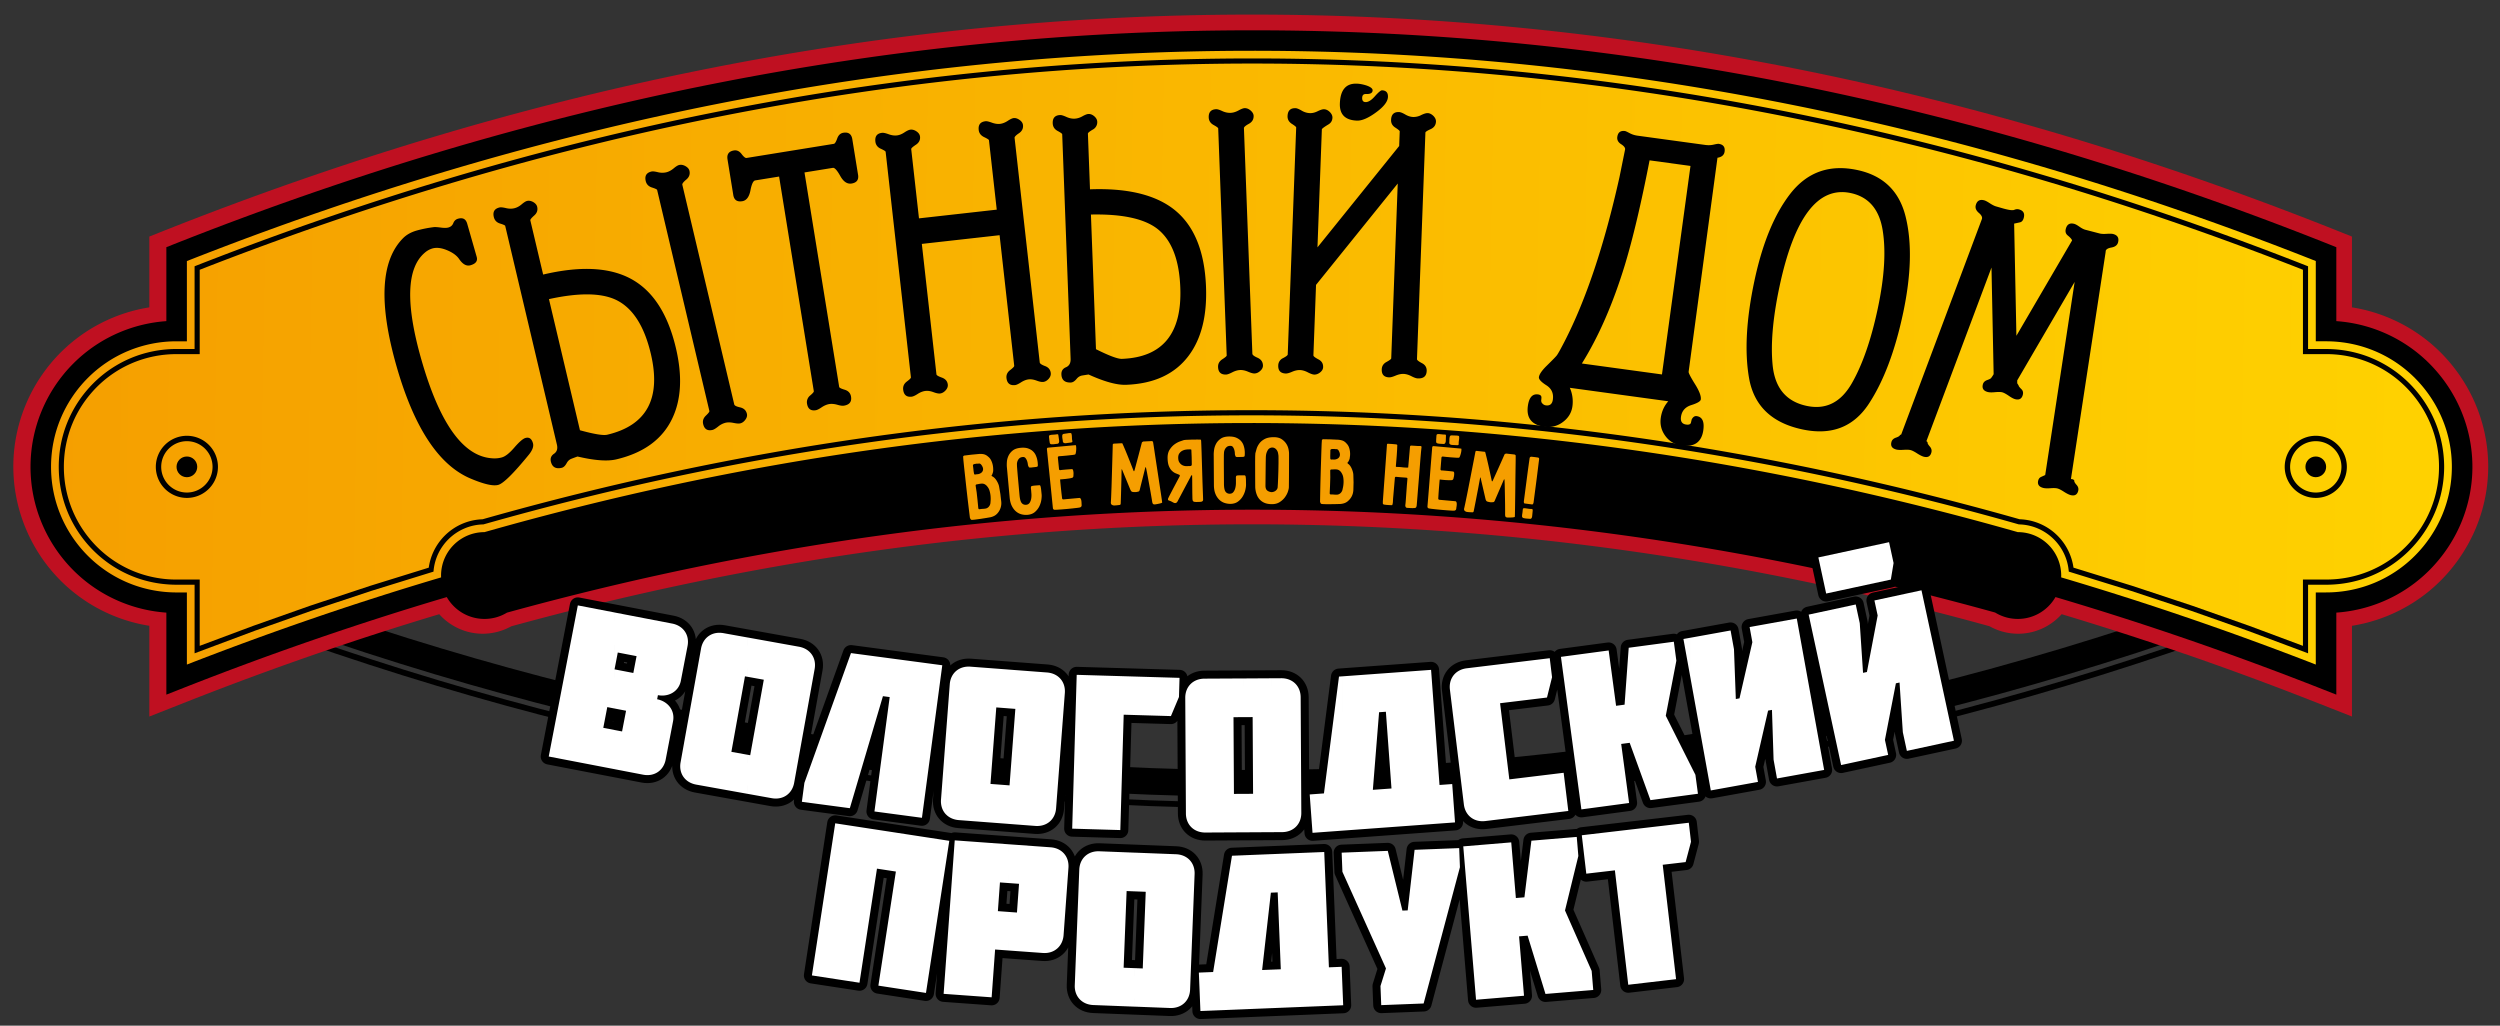 <svg xmlns="http://www.w3.org/2000/svg" width="312" height="128" viewBox="-1.663 -1.821 312 128" xmlns:v="https://vecta.io/nano"><rect x="-1.663" y="-1.821" width="312" height="128" fill="#333333" stroke="none"/><g fill-rule="evenodd"><path d="M19.23 71.25c45.093 18.02 90.185 27.043 135.272 27.048s90.18-9.005 135.272-27.048l.268.668c-45.178 18.078-90.359 27.105-135.54 27.099S64.14 89.972 18.962 71.918l.268-.668z"/><path d="M19.715 67.315c44.94 17.959 89.871 26.952 134.788 26.957s89.848-8.974 134.787-26.957l1.236 3.086c-45.33 18.139-90.673 27.197-136.023 27.191S63.809 88.516 18.479 70.401l1.236-3.086z"/><path fill="#bf1021" d="M18.965 26.909c22.596-8.958 45.181-15.684 67.751-20.168C109.259 2.261 131.827.011 154.417 0c22.617-.012 45.215 2.221 67.788 6.706 22.543 4.479 45.099 11.211 67.664 20.203l.812.324 1.179.47v1.254.864 6.717c.497.078.987.174 1.469.287 1.05.248 2.081.583 3.084.998a20.14 20.14 0 0 1 3.489 1.864 20 20 0 0 1 3.049 2.506c.927.931 1.77 1.957 2.509 3.062.732 1.095 1.361 2.26 1.867 3.477.503 1.209.892 2.469 1.15 3.763a19.88 19.88 0 0 1 .388 3.909c0 1.334-.134 2.643-.388 3.911-.259 1.295-.647 2.555-1.15 3.765a20.3 20.3 0 0 1-1.869 3.48c-.738 1.104-1.58 2.13-2.507 3.061s-1.947 1.77-3.049 2.506a20.11 20.11 0 0 1-3.489 1.865 20.27 20.27 0 0 1-3.084.998 20.61 20.61 0 0 1-1.469.288v6.711 1.882 2.73l-2.538-1-1.749-.689c-5.598-2.206-11.131-4.251-16.596-6.137l-.002.006a393.03 393.03 0 0 0-15.344-4.951c-.513.574-1.116 1.066-1.788 1.456a7.25 7.25 0 0 1-3.647.983c-.676 0-1.339-.096-1.976-.275a7.25 7.25 0 0 1-1.59-.661c-30.757-8.514-61.507-12.738-92.248-12.72s-61.495 4.279-92.254 12.734c-.493.274-1.024.494-1.583.65-.635.177-1.292.272-1.958.272-1.322 0-2.569-.357-3.647-.983-.671-.389-1.274-.881-1.787-1.454a392.55 392.55 0 0 0-15.318 4.941 408.57 408.57 0 0 0-16.573 6.138l-1.749.69-2.539 1.001V84.87v-1.883-6.711a20.07 20.07 0 0 1-1.469-.288c-1.05-.247-2.082-.583-3.084-.997a19.97 19.97 0 0 1-3.489-1.865c-1.101-.736-2.123-1.577-3.048-2.506s-1.769-1.957-2.502-3.058c-.719-1.08-1.342-2.245-1.852-3.479-.501-1.214-.888-2.475-1.145-3.769C.133 59.044 0 57.735 0 56.405a20.09 20.09 0 0 1 .385-3.909 20.1 20.1 0 0 1 1.145-3.767 20.19 20.19 0 0 1 1.852-3.478l.007-.007c.733-1.1 1.571-2.123 2.495-3.051a20.04 20.04 0 0 1 3.048-2.506 20.14 20.14 0 0 1 3.489-1.864 20.12 20.12 0 0 1 3.084-.997 20.61 20.61 0 0 1 1.469-.288v-6.717-.866V27.7l1.178-.468.813-.323z"/><path d="M19.908 28.706C64.767 10.923 109.632 1.985 154.503 1.962s89.735 8.869 134.595 26.744l.812.323v.863 8.364a18.23 18.23 0 0 1 5.702 1.342 18.18 18.18 0 0 1 5.919 3.958c1.677 1.684 3.041 3.698 3.972 5.936.892 2.145 1.39 4.493 1.39 6.95s-.498 4.807-1.391 6.954c-.931 2.238-2.294 4.253-3.971 5.938a18.16 18.16 0 0 1-5.92 3.958c-1.78.737-3.7 1.202-5.701 1.342v8.358 1.879l-1.747-.688c-11.102-4.374-22.202-8.204-33.302-11.49-.934 1.629-2.689 2.728-4.703 2.728a5.39 5.39 0 0 1-2.828-.797c-61.908-17.181-123.815-17.048-185.722.012-.819.498-1.782.785-2.811.785-2.013 0-3.768-1.097-4.702-2.726-11.083 3.285-22.166 7.114-33.25 11.488l-1.747.689v-1.88-8.358a18.23 18.23 0 0 1-5.702-1.342c-2.237-.925-4.248-2.28-5.919-3.958a18.33 18.33 0 0 1-3.949-5.926 18.19 18.19 0 0 1-1.382-6.965c0-2.458.493-4.811 1.382-6.961a18.32 18.32 0 0 1 3.949-5.925c1.672-1.678 3.682-3.033 5.919-3.958a18.23 18.23 0 0 1 5.702-1.342v-8.364-.865l.81-.322z"/></g><linearGradient id="A" gradientUnits="userSpaceOnUse" x1="-1.141" y1="41.231" x2="310.584" y2="46.673"><stop offset="0" stop-color="#f59e00"/><stop offset="1" stop-color="#ffd300"/></linearGradient><g fill-rule="evenodd"><path fill="url(#A)" d="M154.503 4.515C110.228 4.537 65.946 13.31 21.66 30.76v8.733 1.281h-1.281a15.68 15.68 0 0 0-6.013 1.187c-1.917.793-3.642 1.956-5.078 3.398a15.78 15.78 0 0 0-3.399 5.093c-.76 1.839-1.181 3.862-1.181 5.99s.421 4.153 1.182 5.994c.793 1.92 1.957 3.649 3.398 5.095a15.59 15.59 0 0 0 5.078 3.398c1.846.764 3.879 1.187 6.013 1.187h1.281v1.281 7.72c10.575-4.119 21.149-7.744 31.726-10.878a6.09 6.09 0 0 1-.005-.234 5.42 5.42 0 0 1 5.417-5.417c63.787-18.146 127.574-18.158 191.361 0a5.42 5.42 0 0 1 5.417 5.417 4.46 4.46 0 0 1-.006.232c10.594 3.136 21.186 6.761 31.777 10.88v-7.721-1.281h1.281c2.134 0 4.167-.422 6.013-1.187 1.918-.793 3.643-1.956 5.078-3.398 1.444-1.449 2.618-3.186 3.421-5.116a15.52 15.52 0 0 0 1.189-5.973 15.5 15.5 0 0 0-1.189-5.969 15.92 15.92 0 0 0-3.421-5.114 15.58 15.58 0 0 0-5.078-3.398c-1.846-.764-3.879-1.187-6.013-1.187h-1.281v-1.281-8.735C243.06 13.219 198.778 4.492 154.503 4.515z"/><path d="M154.503 6.11c-10.997.005-22 .555-33.009 1.646s-22.029 2.728-33.057 4.907c-10.894 2.152-21.786 4.833-32.676 8.042-10.832 3.192-21.665 6.907-32.5 11.143v7.644 1.281 1.281.32h-.32-1.281-1.281c-.48 0-.947.022-1.398.066a13.79 13.79 0 0 0-1.37.202 14 14 0 0 0-1.346.334 13.96 13.96 0 0 0-1.292.459c-.426.176-.842.374-1.244.588s-.8.454-1.182.709a13.97 13.97 0 0 0-1.107.822c-.354.291-.694.601-1.02.927s-.635.67-.932 1.032-.573.734-.826 1.114a14.3 14.3 0 0 0-.709 1.184 13.74 13.74 0 0 0-.587 1.244c-.171.413-.324.843-.458 1.287-.131.436-.243.884-.333 1.34a14.01 14.01 0 0 0-.201 1.364 14.61 14.61 0 0 0-.066 1.392 14.31 14.31 0 0 0 .066 1.393 13.73 13.73 0 0 0 .201 1.365 14.12 14.12 0 0 0 .333 1.341c.134.445.287.875.458 1.288.176.427.373.843.588 1.245a14.29 14.29 0 0 0 .708 1.184l.001.001a14.29 14.29 0 0 0 .825 1.114c.296.362.607.707.931 1.032s.666.636 1.02.927a13.71 13.71 0 0 0 1.106.822 13.89 13.89 0 0 0 1.182.709 13.77 13.77 0 0 0 1.245.589 13.86 13.86 0 0 0 1.292.459 14 14 0 0 0 1.346.334c.454.089.911.157 1.37.201a14.72 14.72 0 0 0 1.398.066h1.281 1.282.32v.32 1.281 1.281 5.39l6.682-2.497 7.06-2.496 7.495-2.485 7.348-2.279a6.98 6.98 0 0 1 .62-2.057c.347-.722.812-1.375 1.367-1.931a7.04 7.04 0 0 1 2.192-1.487 6.98 6.98 0 0 1 2.538-.564c15.975-4.535 31.953-7.937 47.935-10.207s31.98-3.405 47.979-3.406 31.998 1.134 47.987 3.404c15.979 2.269 31.955 5.672 47.927 10.208a6.98 6.98 0 0 1 2.538.564 7.01 7.01 0 0 1 2.191 1.487c.556.556 1.021 1.208 1.367 1.931a6.97 6.97 0 0 1 .62 2.055l7.341 2.274 7.522 2.492 7.088 2.501 6.686 2.494v-5.393-1.281-1.281-.32h.32 1.281 1.281c.48 0 .947-.023 1.398-.066.459-.044.916-.112 1.37-.201a14.62 14.62 0 0 0 1.346-.334 13.96 13.96 0 0 0 1.292-.459 13.9 13.9 0 0 0 1.245-.589c.404-.216.799-.453 1.181-.709a13.79 13.79 0 0 0 1.107-.822 14.38 14.38 0 0 0 1.02-.927 14.57 14.57 0 0 0 .937-1.038c.298-.364.576-.738.831-1.12s.494-.779.713-1.188c.215-.402.414-.822.595-1.258a13.85 13.85 0 0 0 .464-1.289 14.02 14.02 0 0 0 .333-1.336 13.97 13.97 0 0 0 .203-1.357c.043-.446.065-.905.065-1.377a14.31 14.31 0 0 0-.065-1.376v-.001a14.02 14.02 0 0 0-.202-1.355c-.093-.462-.204-.908-.334-1.335-.133-.436-.287-.866-.463-1.288-.181-.436-.38-.855-.595-1.257a14.18 14.18 0 0 0-.713-1.187c-.259-.388-.536-.762-.831-1.12a14.33 14.33 0 0 0-.938-1.038c-.326-.327-.666-.636-1.02-.927s-.725-.566-1.107-.822-.776-.493-1.182-.709-.817-.412-1.244-.588a13.96 13.96 0 0 0-1.292-.459 14 14 0 0 0-1.346-.334c-.454-.09-.911-.157-1.37-.202-.451-.044-.917-.066-1.398-.066h-1.281-1.281-.32v-.32-1.281-1.281-7.646c-10.816-4.251-21.63-7.974-32.44-11.169-10.883-3.216-21.766-5.899-32.649-8.049-11.034-2.18-22.062-3.812-33.078-4.897-11.031-1.084-22.056-1.625-33.074-1.619h0zm-33.071 1.011c11.025-1.093 22.05-1.644 33.071-1.649a336.02 336.02 0 0 1 33.136 1.624A346.38 346.38 0 0 1 220.777 12c10.897 2.153 21.8 4.841 32.706 8.065 10.898 3.221 21.798 6.977 32.697 11.267l.204.08v.218 7.863 1.281.961h.961 1.281c.485 0 .972.024 1.458.071.492.048.971.118 1.434.209a14.86 14.86 0 0 1 1.405.349 14.19 14.19 0 0 1 1.352.482 14.46 14.46 0 0 1 1.302.616c.427.228.84.476 1.237.742a14.44 14.44 0 0 1 1.157.86c.373.307.729.631 1.067.97a15.3 15.3 0 0 1 .979 1.083c.308.375.598.766.867 1.17.267.397.516.813.745 1.242a14.82 14.82 0 0 1 .623 1.312c.181.433.342.883.482 1.348a14.4 14.4 0 0 1 .352 1.396c.091.458.161.931.209 1.419h0c.048.479.072.96.072 1.439s-.024.96-.072 1.439a14.43 14.43 0 0 1-.209 1.42 14.62 14.62 0 0 1-.352 1.396c-.142.466-.303.917-.482 1.349-.186.446-.395.885-.624 1.313a14.79 14.79 0 0 1-.744 1.243c-.273.409-.563.8-.866 1.17s-.634.735-.979 1.082c-.338.339-.694.663-1.067.97a14.44 14.44 0 0 1-1.157.86 14.59 14.59 0 0 1-1.236.742 14.76 14.76 0 0 1-1.303.616 14.09 14.09 0 0 1-1.352.482 14.86 14.86 0 0 1-1.405.349c-.463.091-.941.162-1.434.208a14.84 14.84 0 0 1-1.458.072h-1.281-.961v.961 1.281 5.856.464l-.434-.167-7.11-2.655-7.075-2.496-7.513-2.49-7.528-2.329-.203-.061-.023-.212c-.079-.732-.282-1.425-.587-2.061-.313-.651-.735-1.243-1.244-1.753a6.41 6.41 0 0 0-1.991-1.352 6.34 6.34 0 0 0-2.345-.515l-.042-.001-.036-.01c-15.957-4.535-31.916-7.935-47.877-10.201-15.967-2.267-31.933-3.4-47.899-3.399s-31.927 1.135-47.891 3.402-31.925 5.667-47.885 10.199l-.035.01-.043.001c-.829.021-1.62.203-2.344.515a6.41 6.41 0 0 0-1.992 1.352c-.509.51-.932 1.102-1.245 1.754a6.35 6.35 0 0 0-.586 2.062l-.023.212-.204.061-7.536 2.333-7.483 2.483-7.049 2.491-7.106 2.658-.435.167v-.465-5.854-1.281-.961h-.961-1.281a14.84 14.84 0 0 1-1.458-.072c-.492-.047-.97-.117-1.433-.208a14.88 14.88 0 0 1-1.406-.349 14.47 14.47 0 0 1-1.352-.482 14.74 14.74 0 0 1-1.302-.616 14.61 14.61 0 0 1-1.237-.742 14.94 14.94 0 0 1-1.157-.86c-.373-.307-.729-.631-1.067-.97-.345-.346-.67-.706-.974-1.077s-.592-.76-.862-1.166h0c-.266-.397-.513-.812-.741-1.238s-.432-.858-.615-1.303a14.38 14.38 0 0 1-.48-1.348c-.137-.456-.253-.923-.347-1.401a14.86 14.86 0 0 1-.209-1.428 15.36 15.36 0 0 1-.07-1.453c0-.483.024-.968.07-1.452a15.16 15.16 0 0 1 .208-1.427c.094-.478.21-.945.348-1.4a14.26 14.26 0 0 1 .48-1.347 14.73 14.73 0 0 1 .615-1.302c.228-.427.476-.841.742-1.239a14.9 14.9 0 0 1 .861-1.164 14.92 14.92 0 0 1 .974-1.078 14.71 14.71 0 0 1 1.067-.97 14.5 14.5 0 0 1 1.157-.86c.397-.265.811-.514 1.237-.742a14.46 14.46 0 0 1 1.302-.616 14.19 14.19 0 0 1 1.352-.482 14.88 14.88 0 0 1 1.406-.349c.463-.091.941-.161 1.433-.209.486-.047.973-.071 1.458-.071h1.281.961v-.961-1.281-7.862-.218l.204-.08c10.917-4.276 21.837-8.023 32.756-11.241 10.914-3.215 21.826-5.902 32.734-8.057 11.038-2.178 22.077-3.816 33.117-4.911z"/><path d="M64.849 53.488c.114.398-.057.871-.507 1.431-1.903 2.331-3.174 3.588-3.811 3.771-.652.187-1.828-.088-3.542-.82-3.926-1.698-6.983-6.356-9.165-13.984-2.254-7.881-1.972-13.22.855-16.02.423-.411.978-.719 1.666-.916a14.57 14.57 0 0 1 2.15-.427c.167-.017.472.006.92.065.382.047.678.041.888-.019.297-.085.503-.27.61-.551.115-.284.307-.464.589-.544.594-.17.974.034 1.142.621l1.183 4.136c.147.514-.106.861-.773 1.052-.493.141-.965-.116-1.412-.772-.31-.452-.814-.817-1.517-1.109s-1.311-.362-1.832-.212a2.52 2.52 0 0 0-.933.518c-2.287 1.924-2.431 6.376-.431 13.367 2.247 7.852 5.134 11.947 8.664 12.285.51.058.969.021 1.389-.1.428-.122.946-.529 1.551-1.235.607-.699 1.065-1.096 1.377-1.186.465-.132.778.084.939.649h0zm26.701-3.667c.057.242-.008.49-.191.734-.18.252-.4.404-.642.461-.176.042-.452.021-.834-.058s-.717-.086-1.003-.019a2.38 2.38 0 0 0-.918.473c-.306.243-.537.382-.698.42-.63.149-1.021-.092-1.17-.722-.095-.404.017-.747.332-1.054.316-.299.463-.497.444-.578l-6.522-27.591c-.018-.073-.235-.177-.654-.31s-.676-.405-.77-.801c-.152-.646.086-1.043.717-1.191.162-.039.424-.007.794.083a2.25 2.25 0 0 0 1.056.014c.301-.071.597-.227.902-.476.297-.249.526-.396.702-.437.242-.058.508-.012.784.14.277.159.447.352.5.579.101.425-.028.796-.391 1.099s-.527.52-.497.651l6.481 27.415c.035.146.28.267.737.367.461.109.741.376.841.801h0zm-8.865-8.224c-1.037-4.385-2.98-7.301-5.836-8.739-2.662-1.337-6.24-1.475-10.727-.414l-1.6-6.767c-.023-.096.139-.297.484-.603.348-.299.469-.668.369-1.093-.054-.228-.216-.421-.486-.582-.275-.152-.527-.201-.776-.142-.168.04-.397.187-.687.434s-.594.403-.909.478-.657.07-1.034-.019-.647-.118-.802-.081c-.63.148-.87.546-.717 1.191.099.417.355.682.773.815.417.126.635.229.65.295l6.451 27.291c.124.521.003.897-.356 1.145-.361.24-.492.573-.395.984.164.689.619.945 1.359.77.234-.055.441-.259.629-.613.142-.25.334-.42.582-.517s.498-.188.755-.279c2.115.499 3.731.62 4.846.356 3.409-.806 5.734-2.501 6.971-5.093 1.135-2.374 1.284-5.312.456-8.817h0zm-3.127.724c-.833-3.52-2.302-5.773-4.415-6.752-1.856-.847-4.618-.867-8.297-.06l3.869 16.366c1.772.487 2.908.675 3.406.557 4.942-1.168 6.754-4.538 5.437-10.111h0zm25.865-22.33l-.718-4.44c-.104-.64-.476-.908-1.115-.804-.365.059-.623.299-.769.719-.153.422-.293.643-.419.664l-10.903 1.764c-.141.022-.351-.142-.615-.497-.271-.353-.584-.5-.949-.441-.639.104-.907.475-.804 1.115l.719 4.44c.101.625.471.885 1.118.781.521-.084.861-.528 1.021-1.333.152-.803.351-1.225.604-1.265l2.975-.481 4.334 26.79c.015.089-.14.267-.462.54a1.06 1.06 0 0 0-.384 1.024c.104.64.468.909 1.093.808.171-.027.425-.152.741-.372.324-.213.638-.348.943-.397.29-.047.624-.017.991.084.361.109.642.148.828.118.7-.113.998-.49.894-1.129-.07-.431-.33-.717-.78-.858-.449-.133-.681-.249-.698-.353L98.737 19.7l3.54-.573c.223-.037.53.303.928 1.017s.868 1.027 1.411.939c.639-.103.909-.467.807-1.092h0zm24.049 24.747c.027.247-.059.492-.261.719-.209.229-.43.359-.685.388-.187.021-.465-.031-.822-.166-.364-.133-.696-.187-.988-.154-.307.034-.626.161-.959.373-.325.211-.578.323-.735.34-.644.072-1.003-.221-1.077-.88-.043-.389.108-.725.458-.991s.519-.445.509-.535l-1.826-16.3-9.704 1.087 1.824 16.277c.013.12.241.253.683.409.443.163.688.454.734.873.028.247-.066.492-.275.721s-.445.361-.691.389c-.195.021-.466-.032-.822-.166s-.689-.188-.996-.154c-.322.036-.648.164-.974.375s-.578.323-.758.343c-.629.071-.98-.224-1.054-.883-.045-.404.106-.74.456-1.006.35-.259.521-.43.511-.52l-3.155-28.152c-.008-.075-.212-.204-.612-.386s-.623-.484-.668-.888c-.073-.659.204-1.024.833-1.094.18-.02.452.041.816.174s.71.186 1.032.149c.307-.034.619-.16.937-.37s.569-.329.764-.351c.248-.028.506.05.761.226s.4.395.428.642c.047.419-.127.765-.522 1.022-.395.264-.588.437-.576.542l.968 8.64 9.704-1.087-.971-8.663c-.008-.075-.212-.204-.612-.394-.401-.198-.624-.491-.667-.881-.074-.659.21-1.024.855-1.097.157-.018.421.044.785.177s.704.187 1.026.151c.307-.035.626-.161.951-.372.318-.21.57-.329.742-.348.24-.027.483.052.738.228s.4.395.428.642c.047.419-.119.764-.5 1.019s-.564.45-.548.584l3.139 28.018c.017.15.238.299.665.457s.664.454.711.873h0zm26.482-.961c.009.249-.103.479-.329.683-.226.212-.471.319-.719.329-.181.007-.447-.066-.807-.219s-.687-.223-.98-.212c-.309.012-.645.107-.993.286s-.6.271-.766.278c-.647.024-.983-.288-1.007-.935-.016-.414.161-.729.529-.97.368-.232.55-.397.547-.48l-1.06-28.332c-.003-.075-.197-.219-.582-.431s-.585-.528-.601-.935c-.024-.663.287-1.006.934-1.03.166-.006.417.075.763.235s.695.23 1.034.218c.309-.012.629-.106.977-.292.34-.187.593-.286.773-.293.249-.009.501.087.743.289.241.21.37.431.379.665.017.437-.182.776-.596 1.002s-.618.408-.613.543l1.053 28.151c.006.15.223.315.652.503.43.194.653.51.669.947h0zm-7.106-9.784c.134 3.599-.581 6.453-2.153 8.562-1.715 2.304-4.325 3.517-7.825 3.648-1.145.042-2.706-.389-4.685-1.288l-.794.127c-.262.048-.483.176-.671.395-.252.311-.495.471-.736.48-.76.028-1.158-.311-1.184-1.019-.016-.421.176-.723.578-.889.4-.173.591-.52.571-1.054L130.9 14.932c-.002-.068-.196-.211-.581-.416-.385-.212-.585-.521-.602-.95-.024-.663.287-1.006.934-1.03.158-.006.417.075.771.235s.687.23 1.011.218.652-.107.984-.293.585-.286.758-.292c.256-.01.494.087.734.29.234.21.355.431.364.665a1.04 1.04 0 0 1-.573 1.002c-.398.233-.596.399-.592.497l.26 6.949c4.608-.172 8.092.655 10.445 2.482 2.523 1.964 3.866 5.201 4.035 9.704h0zm-3.208.104c-.135-3.614-1.141-6.109-3.024-7.479-1.658-1.189-4.363-1.744-8.13-1.664l.629 16.805c1.644.821 2.722 1.225 3.234 1.206 5.074-.19 7.505-3.146 7.291-8.868h0zm25.914-23.826c-.022.587-.521 1.232-1.489 1.936-.969.71-1.766 1.049-2.384 1.026-1.468-.055-2.18-.774-2.128-2.152.063-1.694.772-2.512 2.127-2.461.354.013.743.088 1.16.216.544.186.808.392.799.625-.012.324-.289.472-.823.452-.31-.011-.466.141-.478.465-.014.354.124.532.417.543.339.013.732-.229 1.173-.733.441-.496.737-.742.888-.736.511.019.757.293.738.819h0zm4.834 34.207c.016-.437-.183-.769-.598-.98-.414-.219-.618-.385-.614-.498l1.052-28.264c.004-.105.221-.248.649-.436.43-.195.652-.511.669-.948.01-.249-.103-.486-.327-.713-.233-.22-.463-.334-.704-.343-.188-.007-.463.073-.808.241a2.06 2.06 0 0 1-1.012.241c-.324-.012-.652-.114-.991-.316-.332-.193-.585-.292-.766-.299-.64-.024-.969.303-.994.98-.015.407.161.73.53.962.367.24.551.39.548.465l-.068 1.83-10.197 12.648.549-14.75c.08-.118.351-.311.813-.588.324-.191.492-.472.506-.841.009-.249-.103-.486-.328-.713-.226-.22-.47-.334-.719-.344-.181-.007-.44.074-.785.242-.346.175-.673.254-.982.242-.354-.013-.704-.117-1.036-.317-.332-.193-.578-.293-.743-.299-.647-.024-.984.303-1.009.98-.016.407.161.73.529.97.368.232.551.383.548.458l-1.055 28.332c-.004.098-.198.249-.583.453a1.01 1.01 0 0 0-.6.913c-.024.648.288.983.935 1.007.181.007.447-.066.8-.219s.687-.223.995-.211c.294.011.614.105.962.285s.608.271.789.278c.249.01.5-.079.741-.266.241-.194.37-.408.379-.657.017-.444-.182-.769-.597-.98-.415-.219-.619-.385-.615-.498l.328-8.794 10.196-12.648-.812 21.819c-.004.09-.197.234-.582.446-.385.204-.585.514-.601.92-.023.647.281.983.921 1.006.181.007.447-.066.808-.219.367-.152.693-.223.987-.212.316.012.637.106.984.285.341.179.608.271.797.278.72.029 1.086-.281 1.111-.928h0zm34.527 7.367c-.206 1.507-1.108 2.152-2.713 1.933a2.92 2.92 0 0 1-2.021-1.182c-.5-.676-.694-1.426-.581-2.254.111-.813.427-1.508.939-2.084l-12.287-1.681a4.27 4.27 0 0 1 .324 2.303c-.111.813-.513 1.466-1.198 1.973a3.02 3.02 0 0 1-2.285.585c-1.59-.217-2.285-1.081-2.079-2.589.145-1.06.568-1.542 1.277-1.445.276.038.419.164.419.384-.005.144-.017.287-.035.421l.044.181c.145.226.325.349.534.377.515.071.807-.171.882-.723.106-.777-.162-1.369-.813-1.784s-.962-.755-.926-1.017c.05-.366.381-.838.979-1.425.755-.74 1.18-1.177 1.274-1.315.171-.243.474-.795.919-1.654 2.699-5.228 4.99-12.077 6.88-20.556l.703-3.471c.027-.201-.14-.422-.504-.654s-.52-.535-.47-.9c.078-.568.4-.813.968-.734.074.01.261.096.565.259s.64.271 1.005.32l8.45 1.156c.366.05.71.036 1.04-.041s.539-.109.629-.097c.567.078.813.4.734.968-.058.425-.352.682-.889.768l-3.6 26.708c-.02.142.244.657.787 1.529.549.874.788 1.515.732 1.925-.032.231-.421.467-1.185.705-.755.239-1.187.728-1.288 1.474-.078.567.137.886.652.956.32.044.512-.021.582-.202l.106-.441c.163-.305.365-.444.611-.411.705.097.984.674.839 1.735h0zm-5.165-6.935l3.56-26.022-5.105-.698c-1.048 5.377-2.078 9.738-3.09 13.075-1.481 4.831-3.266 8.921-5.36 12.278l9.995 1.367h0zm30.103-7.698c-1.009 4.769-2.442 8.563-4.304 11.388-1.902 2.878-4.652 3.937-8.257 3.174-3.84-.812-6.067-2.954-6.675-6.417-.568-3.285-.349-7.305.66-12.074.997-4.718 2.501-8.366 4.5-10.938 2.11-2.696 4.891-3.679 8.34-2.949 3.258.689 5.277 2.648 6.056 5.886.788 3.231.677 7.212-.32 11.93h0zm-3.154-.606c.823-3.892 1.016-7.132.588-9.733-.43-2.593-1.76-4.13-3.986-4.601-4.091-.865-7.058 3.043-8.896 11.734-.831 3.929-1.107 7.205-.836 9.819.299 2.805 1.71 4.474 4.245 5.01 2.396.507 4.267-.438 5.635-2.828 1.33-2.321 2.416-5.457 3.25-9.401h0zm24.997 22.837c.07-.27.004-.521-.208-.755s-.304-.415-.275-.524c-.046-.09-.124-.149-.219-.174l-.203-.03 4.334-28.357-.001-.086c.043-.223.284-.37.732-.448.45-.084.724-.294.813-.636.146-.554-.06-.904-.613-1.048-.153-.04-.424-.048-.805-.023-.372.027-.672.011-.884-.044l-1.786-.466c-.203-.053-.443-.178-.727-.377s-.501-.318-.653-.358c-.555-.145-.904.06-1.051.621-.089.343-.014.62.236.825.328.265.507.475.545.625l-6.948 11.898-.282-13.998.711-.157c.237-.047.402-.23.49-.565.146-.562-.059-.911-.612-1.056-.183-.048-.374-.028-.576.06-.195.089-.662.03-1.401-.179l-.848-.245c-.211-.055-.473-.186-.792-.394s-.553-.332-.713-.374c-.554-.145-.903.061-1.048.615-.09.342.039.656.375.947.339.283.467.542.389.779l-10.071 26.889-.147.055c-.03.117-.199.229-.507.334s-.497.291-.563.546c-.128.488.072.797.597.935.196.051.496.067.9.041s.705-.018.902.034.472.193.811.414c.347.223.623.357.82.409.51.133.828-.041.955-.529.071-.27.004-.521-.207-.755-.209-.241-.297-.412-.267-.529l-.145-.131 8.12-21.66.269 13.308c-.14.236-.229.369-.27.405-.026.102-.194.206-.502.313-.317.111-.504.289-.572.551-.13.496.075.814.614.955.197.051.498.061.906.019.406-.034.71-.033.906.019s.462.199.8.427c.336.236.603.375.8.427.51.133.83-.048.959-.543.075-.284.014-.526-.181-.709-.228-.23-.345-.378-.341-.455l-.176-.28v-.359l7.166-12.285-3.673 24.099c-.169.081-.346.159-.521.237-.178.086-.293.228-.349.438-.125.481.082.792.621.933.196.052.496.068.894.039.39-.031.69-.022.888.03s.472.193.811.414c.347.223.623.357.819.409.511.135.829-.04.954-.521z"/><circle cx="21.66" cy="56.442" r="1.292"/><path d="M21.66 52.565a3.88 3.88 0 0 1 3.877 3.877 3.88 3.88 0 0 1-3.877 3.877 3.88 3.88 0 0 1-3.877-3.877 3.88 3.88 0 0 1 3.877-3.877h0zm0 .674c-1.769 0-3.204 1.435-3.204 3.204s1.435 3.204 3.204 3.204 3.204-1.435 3.204-3.204-1.435-3.204-3.204-3.204z"/><circle cx="287.346" cy="56.442" r="1.292"/><path d="M287.346 52.565a3.88 3.88 0 0 1 3.878 3.877 3.88 3.88 0 0 1-3.878 3.877 3.88 3.88 0 0 1-3.877-3.877 3.88 3.88 0 0 1 3.877-3.877h0zm0 .674c-1.77 0-3.203 1.435-3.203 3.204s1.434 3.204 3.203 3.204 3.204-1.435 3.204-3.204-1.435-3.204-3.204-3.204z"/><path fill="#f59e00" d="M163.311 53.1c0-.017.017-.036.051-.06s.062-.039.087-.046l.89.016.889.041a2.24 2.24 0 0 1 .63.105c.193.063.368.187.525.371a1.28 1.28 0 0 1 .308.485 2.48 2.48 0 0 1 .124.534c.019.175.021.34.008.494l-.048.364a1.21 1.21 0 0 1-.073.205l-.098.192c-.017.032-.039.058-.063.077s-.04.038-.044.053.002.039.022.068.065.069.136.12a1.08 1.08 0 0 1 .2.226 1.85 1.85 0 0 1 .184.335c.054.124.099.253.135.388a1.74 1.74 0 0 1 .061.387l.026.921-.023.92c-.018.577-.252 1.057-.704 1.441-.134.109-.278.19-.435.242s-.315.083-.479.095l-.476.015-.769.012a17.63 17.63 0 0 1-.737-.004c-.223-.007-.359-.02-.407-.038-.04-.018-.071-.053-.094-.106l-.056-.143.004-.34.015-.859.026-1.2.038-1.376.044-1.389.039-1.23.035-.9.029-.416h0zm-44.775 2.06c-.001-.016.013-.038.042-.066s.056-.047.08-.058l.883-.109.885-.084c.226-.024.439-.019.639.016a1.17 1.17 0 0 1 .571.293c.16.122.285.267.373.437s.154.341.197.512a2.55 2.55 0 0 1 .077.488c.009.154.01.277.003.367a1.03 1.03 0 0 1-.044.213l-.069.204c-.012.034-.03.063-.052.085s-.034.042-.037.06.009.038.032.063.074.059.152.1a1.15 1.15 0 0 1 .23.195c.083.089.159.191.229.306a2.86 2.86 0 0 1 .187.366 1.69 1.69 0 0 1 .114.374l.155.908.106.915a1.9 1.9 0 0 1-.495 1.525 1.36 1.36 0 0 1-.396.301 1.95 1.95 0 0 1-.46.161l-.469.082-.759.12-.731.098c-.222.024-.358.031-.409.02-.042-.012-.078-.043-.108-.092l-.076-.133-.043-.338-.104-.853-.143-1.192-.156-1.369-.15-1.38-.134-1.224-.091-.897-.029-.414h0zm3.019 3.74c-.077-.106-.172-.193-.286-.263s-.24-.104-.379-.105c-.114.004-.223.017-.327.036l-.324.06c-.105.011-.152.074-.139.187l.063.41.063.41.106.969.094.971c.013.121.08.171.2.15a2.76 2.76 0 0 1 .363-.04 2.6 2.6 0 0 0 .363-.04.69.69 0 0 0 .397-.24c.105-.126.169-.268.192-.425l.028-.359c.01-.165.007-.348-.011-.55a3.32 3.32 0 0 0-.117-.618c-.058-.212-.154-.396-.286-.553h0zm-1.354-2.855a1.5 1.5 0 0 1-.174.031c-.052.005-.11.02-.173.043-.023.011-.045.032-.066.063s-.03.059-.028.083l.061.502a4.13 4.13 0 0 0 .073.5c.013.113.075.155.186.127.08-.017.159-.028.236-.032s.151-.019.222-.042c.157-.058.273-.132.35-.222s.12-.188.133-.296-.003-.217-.048-.326-.109-.217-.194-.322c-.084-.097-.179-.138-.283-.122a1.43 1.43 0 0 1-.295.013h0zm6.82 3.297l-.022-.181a.6.6 0 0 1 .001-.184c-.002-.024.009-.054.035-.089s.054-.054.087-.057c.136-.029.291-.049.465-.061l.468-.037c.024-.002.052.01.083.036s.048.05.05.075c.049.175.079.352.091.53l.055.534c.014.154.002.365-.034.633s-.118.537-.244.805-.309.508-.546.717-.543.331-.915.365a2.28 2.28 0 0 1-.764-.059 1.71 1.71 0 0 1-.687-.354c-.207-.172-.384-.401-.527-.686s-.236-.637-.274-1.058l-.35-3.822c-.013-.146-.013-.343.001-.594a2.19 2.19 0 0 1 .182-.75 1.83 1.83 0 0 1 .519-.678c.239-.202.581-.323 1.026-.363.364-.033.67-.007.918.081s.452.206.607.355a1.55 1.55 0 0 1 .359.505c.083.188.141.366.177.534s.057.311.064.429l.012.201c.004.048.001.106-.009.171s-.101.107-.27.123l-.273.031-.272.031c-.153.014-.246.004-.278-.03s-.063-.094-.096-.18c-.02-.031-.037-.109-.053-.234a1.75 1.75 0 0 0-.096-.389c-.049-.134-.115-.25-.197-.349s-.196-.141-.342-.127c-.187.017-.33.075-.431.174s-.174.212-.22.338-.069.251-.07.374l.008.293.031.407.054.656.071.783.07.771.057.625.032.353c.044.478.134.799.272.966s.324.24.559.218a.55.55 0 0 0 .436-.253c.096-.152.16-.325.191-.52s.04-.391.026-.59l-.037-.469h0zm3.624-1.334c-.005.033.001.143.018.329l.065.643.08.745.076.623c.01.113.076.165.198.153l1.954-.179c.073-.007.131.029.175.106s.07.161.078.25a1.37 1.37 0 0 1 .023.261l.012.262c.016.17-.069.276-.253.317-.072.015-.19.032-.356.051l-.563.064-.661.066-.655.054-.542.037-.317.011c-.147-.002-.228-.081-.242-.234l-.074-.74-.141-1.401-.174-1.703-.17-1.661-.128-1.273-.055-.533c-.012-.129.039-.199.152-.21l3.422-.313c.033-.003.056.054.071.171a2.09 2.09 0 0 1 .01.384 2.85 2.85 0 0 1-.049.402c-.025.129-.057.199-.097.21a2.07 2.07 0 0 1-.379.065l-.6.067-.595.055-.353.025c-.09 0-.151.02-.184.06s-.042.108-.024.205l.066.661.067.661c.01.114.072.165.186.154.056-.014.148-.026.278-.037l.413-.038.407-.031.273-.019c.097-.009.159.022.186.093a.82.82 0 0 1 .048.191c.018.112.026.214.021.304l-.015.307a.25.25 0 0 1-.051.108c-.029.04-.06.065-.091.076-.127.036-.263.065-.408.087l-.429.057-.389.036-.284.021h0zm-1.379-5.173c-.022-.153-.019-.251.01-.295s.128-.077.297-.101l.316-.022c.105-.006.21-.018.315-.035.088-.016.146-.013.172.009s.043.074.051.155l.047.32.047.32c.007.081-.006.164-.039.248-.014.026-.036.052-.066.08s-.062.042-.094.045l-.369.046a1.79 1.79 0 0 1-.371.021c-.139-.003-.219-.069-.239-.198l-.044-.284-.033-.309h0zm2.477-.606c.154-.014.246-.008.277.018s.058.123.082.292l.017.323a1.42 1.42 0 0 0 .042.32c.016.08.012.134-.01.16s-.073.047-.153.063l-.321.042-.32.042c-.105.01-.188-.003-.248-.038-.026-.014-.052-.035-.079-.061s-.042-.055-.045-.087a4.04 4.04 0 0 0-.052-.369 1.66 1.66 0 0 1-.027-.371c.003-.139.069-.218.198-.238l.308-.046.331-.05h0zm6.646 1.267c.008 0 .047.077.116.232l.255.591.319.776.314.79.252.64.12.305c.028.088.055.14.081.155s.052-.023.08-.114l.124-.458.241-.903.287-1.088.261-1.001c.006-.033.042-.067.105-.103.031-.018.06-.032.083-.041l1.047-.053.074.021a.34.34 0 0 0 .057.04c.021.011.032.033.034.066l.098.605.146.98.184 1.211.2 1.308.192 1.266.165 1.083.112.769.04.31c.001.024-.028.048-.088.071s-.132.045-.216.065l-.266.056-.236.042c-.161.025-.27.012-.325-.039s-.096-.155-.12-.317l-.071-.442-.121-.708-.152-.846-.16-.871-.143-.768-.113-.549c-.021-.072-.04-.102-.06-.088s-.036.049-.049.106l-.173.692-.224.89-.198.791-.096.396-.044.082c-.015.029-.03.048-.046.057a1.69 1.69 0 0 1-.368.086 2.08 2.08 0 0 1-.384-.011c-.091-.012-.157-.043-.2-.094s-.083-.116-.12-.195l-.508-1.237-.507-1.226-.014-.036c-.009-.024-.018-.04-.027-.047s-.018.001-.029.026-.014.078-.009.159l-.009.434-.013.714-.024.855-.023.868-.023.745-.018.501c-.011.098-.062.149-.151.154l-.352.042c-.122.014-.239.02-.353.018-.115-.01-.21-.048-.286-.114s-.103-.184-.079-.356l.03-.612.047-1.247.048-1.583.047-1.601.038-1.308.019-.715c-.006-.114.048-.173.162-.179l.292-.015.329-.017.268-.014.131-.002h0zm8.7 3.995c-.049.002-.086.027-.113.077s-.048.095-.063.136l-.202.378-.317.594-.364.688-.346.657-.266.496-.109.21c-.123.24-.3.297-.531.175l-.248-.133a1.75 1.75 0 0 0-.259-.108c-.09-.022-.144-.059-.162-.111s-.012-.112.019-.177a8.55 8.55 0 0 1 .21-.433l.4-.768.446-.843.361-.682c.062-.115.039-.192-.067-.229l-.459-.187c-.159-.073-.31-.18-.451-.322s-.26-.332-.356-.569-.149-.55-.16-.94c-.014-.447.073-.815.259-1.105s.399-.518.638-.684a2.71 2.71 0 0 1 .678-.355l.392-.134c.072-.026.212-.044.419-.055l.645-.025.622-.006.347.002c.073-.011.122 0 .147.032s.039.08.041.145l.021.475.033.889.035 1.163.039 1.285.038 1.261.039 1.09.029.773.009.311c.022.194-.06.307-.246.336a1.62 1.62 0 0 1-.219.019l-.268.008c-.089.002-.17 0-.244-.005a.89.89 0 0 1-.146-.02c-.09-.03-.147-.081-.169-.153s-.035-.149-.038-.23l-.015-.694-.008-.872-.005-.78-.007-.433-.002-.085c-.002-.042-.011-.062-.027-.062h0zm-.07-3.155c-.001-.049-.041-.074-.118-.076s-.179 0-.301.003c-.067.002-.166.013-.302.034s-.272.067-.413.14-.263.181-.364.322-.15.333-.143.578c.006.219.05.395.131.525s.178.235.286.309a.97.97 0 0 0 .332.149c.11.024.198.036.265.034l.477-.015c.14-.004.207-.075.203-.213l-.005-.377-.01-.53-.022-.524-.016-.359h0zm5.562 3.686l-.007-.184c-.004-.057.001-.117.018-.182-.001-.025.013-.053.042-.086s.058-.049.091-.049a3.39 3.39 0 0 1 .469-.021l.469.003c.024 0 .051.014.08.042s.043.054.043.079a2.7 2.7 0 0 1 .047.536l.009.536c.001.154-.028.364-.087.628s-.163.525-.312.782a2.21 2.21 0 0 1-.604.668c-.255.188-.569.284-.943.287a2.28 2.28 0 0 1-.756-.123c-.244-.084-.462-.221-.655-.41a2.14 2.14 0 0 1-.468-.729c-.12-.295-.181-.654-.184-1.077l-.025-3.839c-.001-.146.016-.343.051-.591s.117-.492.245-.732.32-.451.575-.631.605-.272 1.052-.276c.365-.002.668.051.909.159s.432.243.575.404.248.34.315.534.11.377.131.548.031.314.027.432l-.005.201c.001.049-.007.106-.023.171s-.109.099-.279.1l-.274.008-.274.008c-.155.001-.246-.017-.274-.053s-.056-.099-.081-.188c-.017-.033-.027-.112-.032-.238s-.026-.258-.063-.396a1.15 1.15 0 0 0-.167-.365c-.074-.104-.184-.157-.33-.156-.187.001-.335.046-.444.137a.91.91 0 0 0-.248.319 1.14 1.14 0 0 0-.101.366l-.017.292-.003.408-.002.659.005.786.005.773.004.627.002.354c.003.479.067.808.189.986a.61.61 0 0 0 .538.265c.195-.001.347-.073.456-.217s.187-.31.234-.501.073-.386.076-.585l.001-.469h0zm2.424-3.274l.158-.565c.072-.23.188-.455.349-.672s.386-.402.676-.553.675-.224 1.154-.219c.398.005.72.092.966.261s.437.364.572.585a1.96 1.96 0 0 1 .267.667c.042.224.063.393.062.506l.001.463-.002.75-.003.896-.004.896-.008.75-.005.463c-.001.138-.042.326-.122.565s-.207.475-.379.709-.395.434-.665.602-.596.25-.978.246c-.357-.004-.655-.059-.894-.163a1.71 1.71 0 0 1-.586-.403c-.152-.164-.268-.342-.348-.534s-.136-.377-.17-.556-.053-.342-.056-.488l-.003-.305-.002-.39-.004-.719-.002-.872-.003-.859.008-.695.021-.366h0zm2.885.313c-.015-.139-.037-.273-.068-.403a.9.9 0 0 0-.191-.368.69.69 0 0 0-.272-.21.61.61 0 0 0-.304-.046c-.102.012-.197.045-.287.101a.64.64 0 0 0-.222.241c-.116.202-.188.413-.214.631a3.42 3.42 0 0 0-.022.329l-.012.585-.008.743-.009.792-.008.738-.006.579c-.003.244.046.427.146.55s.268.21.503.261c.097.018.195.015.292-.009s.188-.061.269-.112.152-.119.209-.199.091-.166.101-.255l.03-.469.033-.761.028-.89.016-.853.001-.665-.005-.31h0zm7.887 2.164a.96.96 0 0 0-.246-.3.73.73 0 0 0-.361-.158c-.113-.012-.223-.016-.329-.01l-.33.014c-.106-.004-.161.051-.164.165l.005.415.005.415-.03.975-.043.974c-.003.122.055.18.177.176a2.98 2.98 0 0 1 .366.011c.122.012.243.016.365.012.163-.011.305-.072.426-.182a.84.84 0 0 0 .25-.395l.078-.351c.034-.162.056-.344.066-.547s.001-.412-.029-.629-.097-.411-.206-.585h0zm-.94-3.017c-.065.006-.124.008-.177.006s-.112.005-.178.02c-.024.007-.049.024-.075.052s-.038.054-.039.078l-.01.506a4.5 4.5 0 0 0 .002.506c-.003.114.052.165.166.152.082-.005.161-.005.238.001a.85.85 0 0 0 .226-.011c.163-.036.289-.093.377-.171s.146-.17.173-.275.027-.214-.002-.329-.078-.23-.147-.347c-.07-.107-.157-.161-.263-.161s-.202-.007-.291-.027h0zm7.193 7.016l-.146-.004c-.073 0-.156-.005-.249-.012l-.28-.02-.248-.031c-.12-.025-.183-.066-.187-.124s-.006-.146-.005-.269l.029-.408.059-.802.077-1.076.089-1.215.088-1.215.078-1.082.06-.814.029-.414.007-.085c.002-.032.016-.06.042-.083a.63.63 0 0 1 .178-.005l.358.02.371.033.236.023c.016.009.037.023.064.041s.04.036.039.052l-.021.536-.048.76-.062.753-.043.516c-.024.104.013.156.111.154.235.001.459.015.669.042a5.23 5.23 0 0 0 .669.042.54.54 0 0 0 .086-.018l.037-.419.064-.734.07-.795.052-.625c.008-.113.073-.166.194-.157l.535.033a4.4 4.4 0 0 0 .536.021c.065-.003.113.008.145.035s.039.081.024.161l-.058.546-.078.911-.089 1.142-.097 1.245-.1 1.221-.084 1.063-.062.771-.032.352c-.023.112-.054.188-.089.226s-.11.061-.226.069c-.131.007-.275.006-.434-.001l-.432-.025c-.089-.006-.153-.045-.193-.118s-.051-.165-.035-.277c.016-.097.033-.285.054-.564l.066-.918.071-.984.065-.741c.004-.049-.002-.086-.016-.111s-.055-.044-.118-.057l-.639-.046-.637-.058c-.098-.007-.149.042-.157.147l-.113 1.305-.113 1.305-.01.231c-.002.089-.009.174-.019.255s-.025.151-.046.21c-.014.061-.045.09-.086.086h0zm5.991-3.202c-.011.032-.025.14-.041.327l-.053.644-.056.748-.037.626c-.011.113.045.175.166.187l1.954.176c.073.007.124.052.153.136s.039.17.031.26a1.48 1.48 0 0 1-.023.261 2.63 2.63 0 0 0-.035.26c-.016.17-.117.259-.306.266a4.97 4.97 0 0 1-.36-.014l-.564-.039-.663-.054-.654-.065-.539-.061-.313-.046c-.145-.03-.21-.121-.195-.274l.061-.742.114-1.402.135-1.707.132-1.665.104-1.275.042-.535c.012-.13.073-.189.187-.179l3.423.308c.032.003.046.063.039.181s-.026.245-.059.38-.073.264-.121.387-.092.185-.133.19c-.066.01-.194.009-.386-.004l-.602-.042-.595-.054-.351-.038c-.089-.016-.153-.007-.192.026s-.06.099-.061.197l-.054.662-.054.662c-.01.113.041.175.154.185a2.18 2.18 0 0 1 .281.013l.412.037.406.042.272.031c.097.009.152.05.166.125s.018.14.013.196c-.002.114-.013.216-.033.303l-.07.3a.26.26 0 0 1-.069.098c-.036.033-.07.052-.104.058-.132.013-.271.017-.417.011l-.433-.021-.388-.035-.284-.031h0zm-.424-5.336c.007-.154.026-.25.063-.288s.14-.052.311-.045l.315.034a2.55 2.55 0 0 0 .315.022c.09 0 .146.013.168.04s.029.081.022.161l-.011.323-.011.324c-.008.081-.035.16-.083.237-.019.023-.045.045-.079.066s-.068.03-.101.027l-.371-.021a1.81 1.81 0 0 1-.369-.046c-.137-.028-.202-.108-.199-.238l.008-.287.022-.309h0zm2.547-.149c.153.014.243.036.269.067s.035.132.028.302l-.041.321a1.47 1.47 0 0 0-.018.323c.001.081-.012.133-.038.155s-.08.034-.162.034l-.323-.017a3.33 3.33 0 0 1-.322-.017c-.105-.01-.185-.037-.237-.083a.34.34 0 0 1-.066-.073.14.14 0 0 1-.028-.094 3.79 3.79 0 0 0 .015-.372c0-.126.013-.25.04-.37.028-.136.107-.202.238-.198l.311.009.334.013h0zm3.529 2.032c.008.001.033.083.076.248l.156.625.189.819.182.83.145.673.068.32c.014.091.032.147.055.166s.055-.014.097-.099l.196-.432.385-.852.46-1.027.42-.946c.012-.031.051-.059.119-.084a.56.56 0 0 1 .09-.026l1.041.117.069.033c.015.018.031.034.05.048s.026.038.023.07l-.002.613-.015.992-.017 1.224-.014 1.323-.017 1.28-.015 1.096-.014.777-.011.312c-.003.024-.036.043-.099.056a1.69 1.69 0 0 1-.225.03l-.271.012-.239.003c-.164-.002-.269-.032-.315-.091s-.068-.169-.066-.333l.002-.447-.005-.718-.013-.859-.017-.885-.016-.781-.022-.561c-.008-.074-.022-.106-.044-.097s-.044.042-.066.097l-.282.655-.365.841-.324.748-.159.375-.057.073c-.02.027-.038.043-.055.049-.15.024-.275.033-.377.025s-.228-.033-.378-.074c-.087-.026-.147-.067-.183-.125s-.063-.128-.086-.212l-.3-1.303-.302-1.292-.008-.038c-.006-.025-.012-.042-.019-.051s-.019-.001-.033.021-.026.075-.036.155l-.079.426-.128.703-.163.84-.164.853-.145.732-.099.491c-.026.095-.085.137-.174.127l-.354-.015a2.65 2.65 0 0 1-.352-.04c-.11-.029-.198-.081-.264-.158s-.071-.199-.02-.364l.129-.599.249-1.223.305-1.554.306-1.572.25-1.284.135-.702c.013-.113.076-.163.188-.15l.291.033.327.037.267.03.139.016h0zm6.604.712c.048.007.086.028.114.064s.036.099.024.188l-.052.393-.106.859-.142 1.131-.156 1.196-.139 1.057-.094.719c-.022.111-.058.185-.103.22-.027.021-.05.03-.065.028l-.931-.122c-.056-.007-.091-.042-.103-.105s-.016-.119-.01-.167l.063-.478.118-.906.149-1.142.154-1.178.139-1.008.09-.64c.021-.161.116-.23.285-.208l.436.051.329.048h0zm-1.913 6.632l.024-.188c.006-.044.021-.075.049-.092s.064-.026.114-.028.118.003.207.015l.331.049c.108.019.22.027.335.025.09.004.145.019.166.046s.029.086.026.175l-.031.329-.034.351c-.031.242-.123.353-.276.333l-.347-.027c-.167-.01-.313-.031-.44-.063-.063-.017-.112-.046-.148-.087s-.053-.099-.051-.172c.003-.089.015-.195.035-.315a3.43 3.43 0 0 0 .04-.351z"/><g fill="#fff"><path stroke="#000" stroke-width="2" stroke-linejoin="round" stroke-miterlimit="22.926" d="M74.125 86.426l2.344.452-.498 2.586-2.345-.451.499-2.587h0zm31.475 34.399l2.183-14.238 2.359.362-2.183 14.238 5.939.911 2.911-18.983-14.237-2.183-2.911 18.983 5.939.91h0zm17.531-12.518l2.381.172-.259 3.585-2.381-.173.259-3.584h0zm5.36 8.805c1.422.103 2.481-.838 2.582-2.233l.608-8.401c.101-1.396-.813-2.452-2.235-2.555l-11.958-.866-1.386 19.155 5.993.434.432-5.966 5.964.432h0zm12.833-7.637l-.373 9.568-2.385-.093.374-9.568 2.384.093h0zm3.031 14.505c1.425.056 2.451-.893 2.505-2.291l.563-14.42c.054-1.398-.894-2.423-2.319-2.479l-9.568-.373c-1.426-.056-2.451.893-2.505 2.291l-.563 14.42c-.055 1.398.893 2.424 2.319 2.479l9.568.373h0zm13.824-4.835l-2.33.094 1.092-9.655.85-.034.388 9.595h0zm-10.031 5.211l17.818-.721-.194-4.797-1.59.064-.583-14.392-11.513.466-2.351 14.511-1.782.072.195 4.797h0zm27.858-.942l4.529-17.006-.093-2.386-5.564.215-.86 7.558-.658.025-1.827-7.453-5.756.224.093 2.385 5.437 12.063-.685 2.195.093 2.386 5.291-.206h0zm12.578-13.249l-1.066.088-.578-6.945-5.987.499 1.594 19.14 5.987-.499-.617-7.41 1.066-.089 2.23 7.275 5.96-.496-.197-2.379-3.327-7.542 1.665-6.8-.198-2.379-5.66.472-.872 7.065h0zm11.292-3.367l1.667 14.279 5.968-.697-1.667-14.279 2.86-.334.671-2.537-.276-2.371-13.354 1.559.561 4.796 3.57-.416h0zm-122.5-24.635l-2.344-.451.405-2.101 2.344.451-.405 2.101h0zm1.216 12.695c1.401.27 2.558-.514 2.822-1.888l.918-4.769c.269-1.401-.691-2.507-1.985-2.756l.099-.512c1.293.249 2.596-.423 2.86-1.796l.835-4.338c.265-1.374-.519-2.53-1.919-2.8L70.45 73.732l-3.631 18.859 11.773 2.267h0zm15.066-11.851l-1.696 9.424-2.349-.423 1.696-9.424 2.349.423h0zm.992 14.786c1.404.253 2.551-.544 2.798-1.921l2.556-14.203c.248-1.378-.549-2.524-1.953-2.777l-9.424-1.696c-1.404-.253-2.55.544-2.798 1.922l-2.556 14.203c-.248 1.377.549 2.524 1.953 2.777l9.424 1.695h0zm18.746 2.447l2.537-19.037-11.395-1.518-5.811 16.193-.315 2.366 5.983.797 4.131-13.98.843.112-1.902 14.277 5.929.79h0zm11.657-13.594l-.725 9.547-2.38-.181.725-9.548 2.38.182h0zm2.495 14.607c1.423.108 2.483-.802 2.588-2.198l1.092-14.389c.106-1.396-.804-2.456-2.226-2.563l-9.548-.724c-1.423-.108-2.482.802-2.588 2.197l-1.092 14.39c-.106 1.396.804 2.455 2.227 2.563l9.547.724h0zm11.025-13.879l5.896.173 1.003-2.386.07-2.386-12.834-.376-.563 19.197 6.006.176.422-14.398h0zm16.093.297l.054 9.575-2.387.014-.054-9.575 2.387-.014h0zm3.675 14.357c1.427-.009 2.409-1.002 2.4-2.401l-.081-14.431c-.008-1.399-1.001-2.382-2.428-2.374l-9.574.054c-1.428.008-2.409 1.001-2.401 2.4l.082 14.432c.008 1.399 1 2.381 2.428 2.373l9.574-.053h0zm13.653-5.447l-2.325.17.777-9.685.848-.062.7 9.577h0zm-9.855 5.535l17.785-1.301-.351-4.788-1.586.116-1.052-14.366-11.492.84-1.877 14.581-1.778.13.351 4.788h0zm19.257-20.536c-1.417.172-2.277 1.271-2.108 2.661l1.74 14.326c.168 1.39 1.268 2.251 2.684 2.079l10.35-1.257-.579-4.767-6.781.824-1.154-9.505 5.855-.711.631-2.537-.287-2.37-10.351 1.257h0zm19.688 4.541l-1.061.142-.926-6.907-5.955.798 2.552 19.035 5.954-.798-.987-7.37 1.061-.142 2.592 7.154 5.928-.794-.316-2.366-3.699-7.366 1.32-6.875-.316-2.366-5.63.754-.517 7.101h0zm15.947-7.8l-1.605 7.009-.459.083-.229-6.204-.424-2.35-5.886 1.064 3.415 18.899 5.886-1.064-.343-1.89 1.606-7.009.485-.088.202 6.208.425 2.35 5.885-1.064-3.414-18.899-5.887 1.063.343 1.892h0zm9.211-6.069l8.071-1.741.341-2.066-.562-2.602-8.823 1.902.973 4.507h0zm6.428 2.74l-1.342 7.053-.482.104-.411-6.199-.503-2.333-5.873 1.267 4.048 18.774 5.873-1.267-.405-1.877 1.369-7.06.456-.098.41 6.198.503 2.333 5.874-1.267-4.049-18.773-5.873 1.267.405 1.878z"/><path d="M229.962 93.258v-19.5l.473 2.193.411 6.199.482-.104 1.342-7.053-.405-1.877 5.873-1.267 4.049 18.773-5.874 1.267-.503-2.333-.41-6.198-.456.098-1.369 7.06.405 1.877-4.018.865h0zm0-21.808v-4.716l4.131-.891.562 2.602-.341 2.066-4.352.939zm0-4.716v4.716l-3.72.802-.973-4.506 4.693-1.012h0zm0 7.024v19.5l-1.855.4-3.082-14.294v-4.689l4.907-1.058.03.141h0zm-4.938 20.684v-5.521l.966 5.346-.966.175zm0-19.767v4.689l-.966-4.48.966-.209h0zm0 14.246v5.521l-4.919.89-.425-2.35-.202-6.208-.485.088-1.606 7.009.343 1.89-5.886 1.064-2.509-13.883v-5.18l4.979-.9.424 2.35.229 6.204.459-.083 1.605-7.009-.342-1.89 5.887-1.063 2.448 13.55h0zm-15.689 14.461v-.497l.04.345-.04.152h0zm0-6.021V93.7l.59 1.174.316 2.366-.906.121zm0-19.6v5.18l-.906-5.017.906-.163h0zm0 15.939v3.662l-5.021.673-2.592-7.154-1.061.142.987 7.37-5.189.695V79.71l2.639-.354.926 6.907 1.061-.142.516-7.101 5.63-.754.316 2.366-1.32 6.875 3.108 6.193h0zm0 9.185v.497l-.631 2.385-2.86.334 1.667 14.279-5.968.697-1.667-14.279-3.417.398v-4.862l12.64-1.476.236 2.027h0zm-12.876 18.903v-3.61l.517 1.171.197 2.379-.714.06zm0-42.078v19.377l-.765.103-2.093-15.613v-3.484l2.858-.383h0zm0 22.625v4.862l-.153.018-.561-4.796.714-.084h0zm0 15.843v3.61l-2.857.237v-19.272l1.514-.126.198 2.379-1.665 6.8 2.81 6.372h0zm-2.857-18.734V95.61l.459 3.778-.459.056zm0-19.351v3.484l-.459-3.422.459-.062h0zm0 15.517v3.834l-9.891 1.201c-1.416.172-2.516-.689-2.684-2.079l-1.433-11.791v-4.102c.357-.59.987-.995 1.801-1.093l10.35-1.257.287 2.37-.631 2.537-5.855.711 1.154 9.505 6.781-.824.121.988h0zm0 7.143v19.272l-2.389.199-2.23-7.275-1.066.089.617 7.41-5.987.499-1.594-19.14 5.987-.499.578 6.945 1.066-.088.871-7.066 4.147-.346h0zm-14.007 7.186v-5.884l.848-.033.093 2.386-.941 3.531h0zm0-9.1v-4.522l.329 4.498-.329.024zm0-18.166v4.102l-.308-2.535c-.072-.591.043-1.13.308-1.567h0zm0 13.644v4.522l-8.763.642v-4.814l1.162-.085-.7-9.577-.462.034v-4.814l6.104-.447 1.052 14.366 1.586-.116.021.289h0zm0 7.738v5.884l-3.589 13.475-5.174.201v-3.056l.474-1.52-.474-1.051v-13.593l.7-.027 1.827 7.453.658-.025.86-7.558 4.718-.183zm-8.763-21.831v4.814l-.386.028-.777 9.685 1.163-.085v4.814l-4.961.363V82.586l4.961-.362h0zm0 22.171v13.593l-4.961-11.006v-2.395l4.961-.192h0zm0 16.164v3.056l-.118.005-.093-2.386.211-.675h0zm-4.961 3.08v-2.367l.096 2.363-.096.004zm0-41.053v19.257l-3.732.273-.351-4.789 1.778-.13 1.877-14.581.428-.03h0zm0 22.001v2.395l-.002-.005-.093-2.385.095-.005h0zm0 16.685v2.367l-8.856.358v-4.805l1.165-.047-.388-9.595-.777.031v-4.805l6.586-.267.583 14.392 1.59-.064.097 2.435h0zm-8.856-19.237V82.829l1.217-.007c1.427-.008 2.42.974 2.428 2.374l.081 14.431c.008 1.399-.974 2.393-2.4 2.401l-1.326.007zm0-19.206v19.206l-3.516.02v-4.801l1.221-.007-.054-9.575-1.167.007V82.85l3.516-.021h0zm0 21.947v4.805l-.073.003-1.092 9.655 1.165-.047v4.805l-3.516.143v-19.221l3.516-.143zm-3.516-21.927v4.829l-1.221.007.054 9.575 1.167-.007v4.801l-4.732.026c-1.428.008-2.42-.974-2.428-2.373l-.082-14.432c-.008-1.399.973-2.393 2.401-2.4l4.841-.026h0zm0 22.07v19.221l-5.351.216-.194-4.797 1.782-.072 2.351-14.511 1.412-.057h0zm-13.554 18.889v-4.805l1.006.04.373-9.568-1.379-.054v-4.833l5.159.201c1.425.056 2.374 1.081 2.319 2.479l-.563 14.42c-.055 1.398-1.08 2.347-2.505 2.291l-4.41-.171h0zm0-36.394v-4.803l5.597.164-.07 2.386-1.003 2.386-4.524-.133zm0-4.803v4.803l-1.372-.041-.421 14.398-6.006-.176.563-19.197 7.236.213h0zm0 21.978v4.833l-1.006-.04-.374 9.568 1.379.054v4.805l-5.157-.201c-1.426-.055-2.374-1.081-2.319-2.479l.563-14.42c.055-1.398 1.08-2.347 2.505-2.291l4.409.171h0zM124.192 116.8v-4.813l1.061.077.259-3.585-1.32-.096v-4.841l5.254.38c1.422.103 2.336 1.159 2.235 2.555l-.608 8.401c-.101 1.396-1.16 2.336-2.582 2.233l-4.299-.311h0zm0-15.801v-4.815l.136.01.725-9.547-.861-.065v-4.843l4.811.365c1.422.108 2.332 1.168 2.226 2.563l-1.092 14.389c-.105 1.396-1.165 2.306-2.588 2.198l-3.357-.255zm0-19.261v4.843l-1.519-.116-.725 9.548 2.244.17v4.815l-6.19-.47c-.631-.048-1.161-.283-1.546-.651V89.003l.412-5.427c.105-1.396 1.165-2.306 2.588-2.197l4.736.359h0zm0 21.804v4.841l-1.061-.077-.259 3.584 1.32.096v4.813l-1.667-.121-.432 5.966-5.639-.408v-4.917l1.032-14.264 6.706.487h0zm-7.737 1.879v-2.362l.354.054-.354 2.308zm0-16.418v10.875c-.29-.277-.498-.63-.605-1.036V96.98l.605-7.977h0zm0 14.056v2.362l-.605 3.949v-6.404l.605.093h0zm0 14.261v4.917l-.354-.026.354-4.891h0zm-.605-35.493v-.635l.083.011-.083.624zm0-.635v.635l-2.454 18.414-5.928-.79 1.902-14.277-.843-.112-4.131 13.98-5.165-.688v-3.88l5.307-14.788 11.312 1.506h0zm0 15.788v1.861a2.64 2.64 0 0 1-.075-.875l.075-.986h0zm0 5.986v6.404l-1.951 12.727-5.939-.911 2.183-14.238-2.359-.362-2.183 14.238-5.938-.911 2.911-18.983 13.276 2.036h0zM99.23 85.968v-6.555c.638.517.939 1.334.774 2.256l-.774 4.299zm0-6.555v6.555l-1.782 9.903c-.248 1.377-1.395 2.174-2.798 1.921l-3.014-.542v-4.878l.327.059 1.696-9.424-2.022-.364v-4.907l6.416 1.155c.463.085.862.266 1.177.522h0zm0 15.06v3.88l-.819-.109.315-2.366.504-1.405zm-7.594-16.736v4.907l-.327-.059-1.696 9.424 2.022.364v4.878l-6.41-1.153c-.649-.117-1.168-.425-1.515-.858v-4.354l2.118-11.768c.248-1.377 1.394-2.175 2.798-1.922l3.01.541h0zm-7.925 3.306v-4.189c.409.511.576 1.196.432 1.945l-.432 2.244zm-8.663 5.561l1.421.274-.498 2.586-.923-.178v4.89l3.544.683c1.401.27 2.558-.514 2.822-1.888l.918-4.769c.269-1.401-.691-2.507-1.985-2.756l.099-.512c1.293.249 2.596-.423 2.86-1.796l.403-2.094v-4.189c-.341-.426-.851-.733-1.487-.855l-7.176-1.381v7.015l.389-2.021 2.344.451-.404 2.102-2.329-.449v4.887h.002zm8.663 4.282v4.354c-.403-.504-.571-1.178-.438-1.918l.438-2.436zm-9.586-4.46l.923.178v-4.89l-.016-.002.016-.08v-7.015l-4.598-.885-3.631 18.859 8.229 1.584v-4.89l-1.421-.273.498-2.586z"/></g></g></svg>